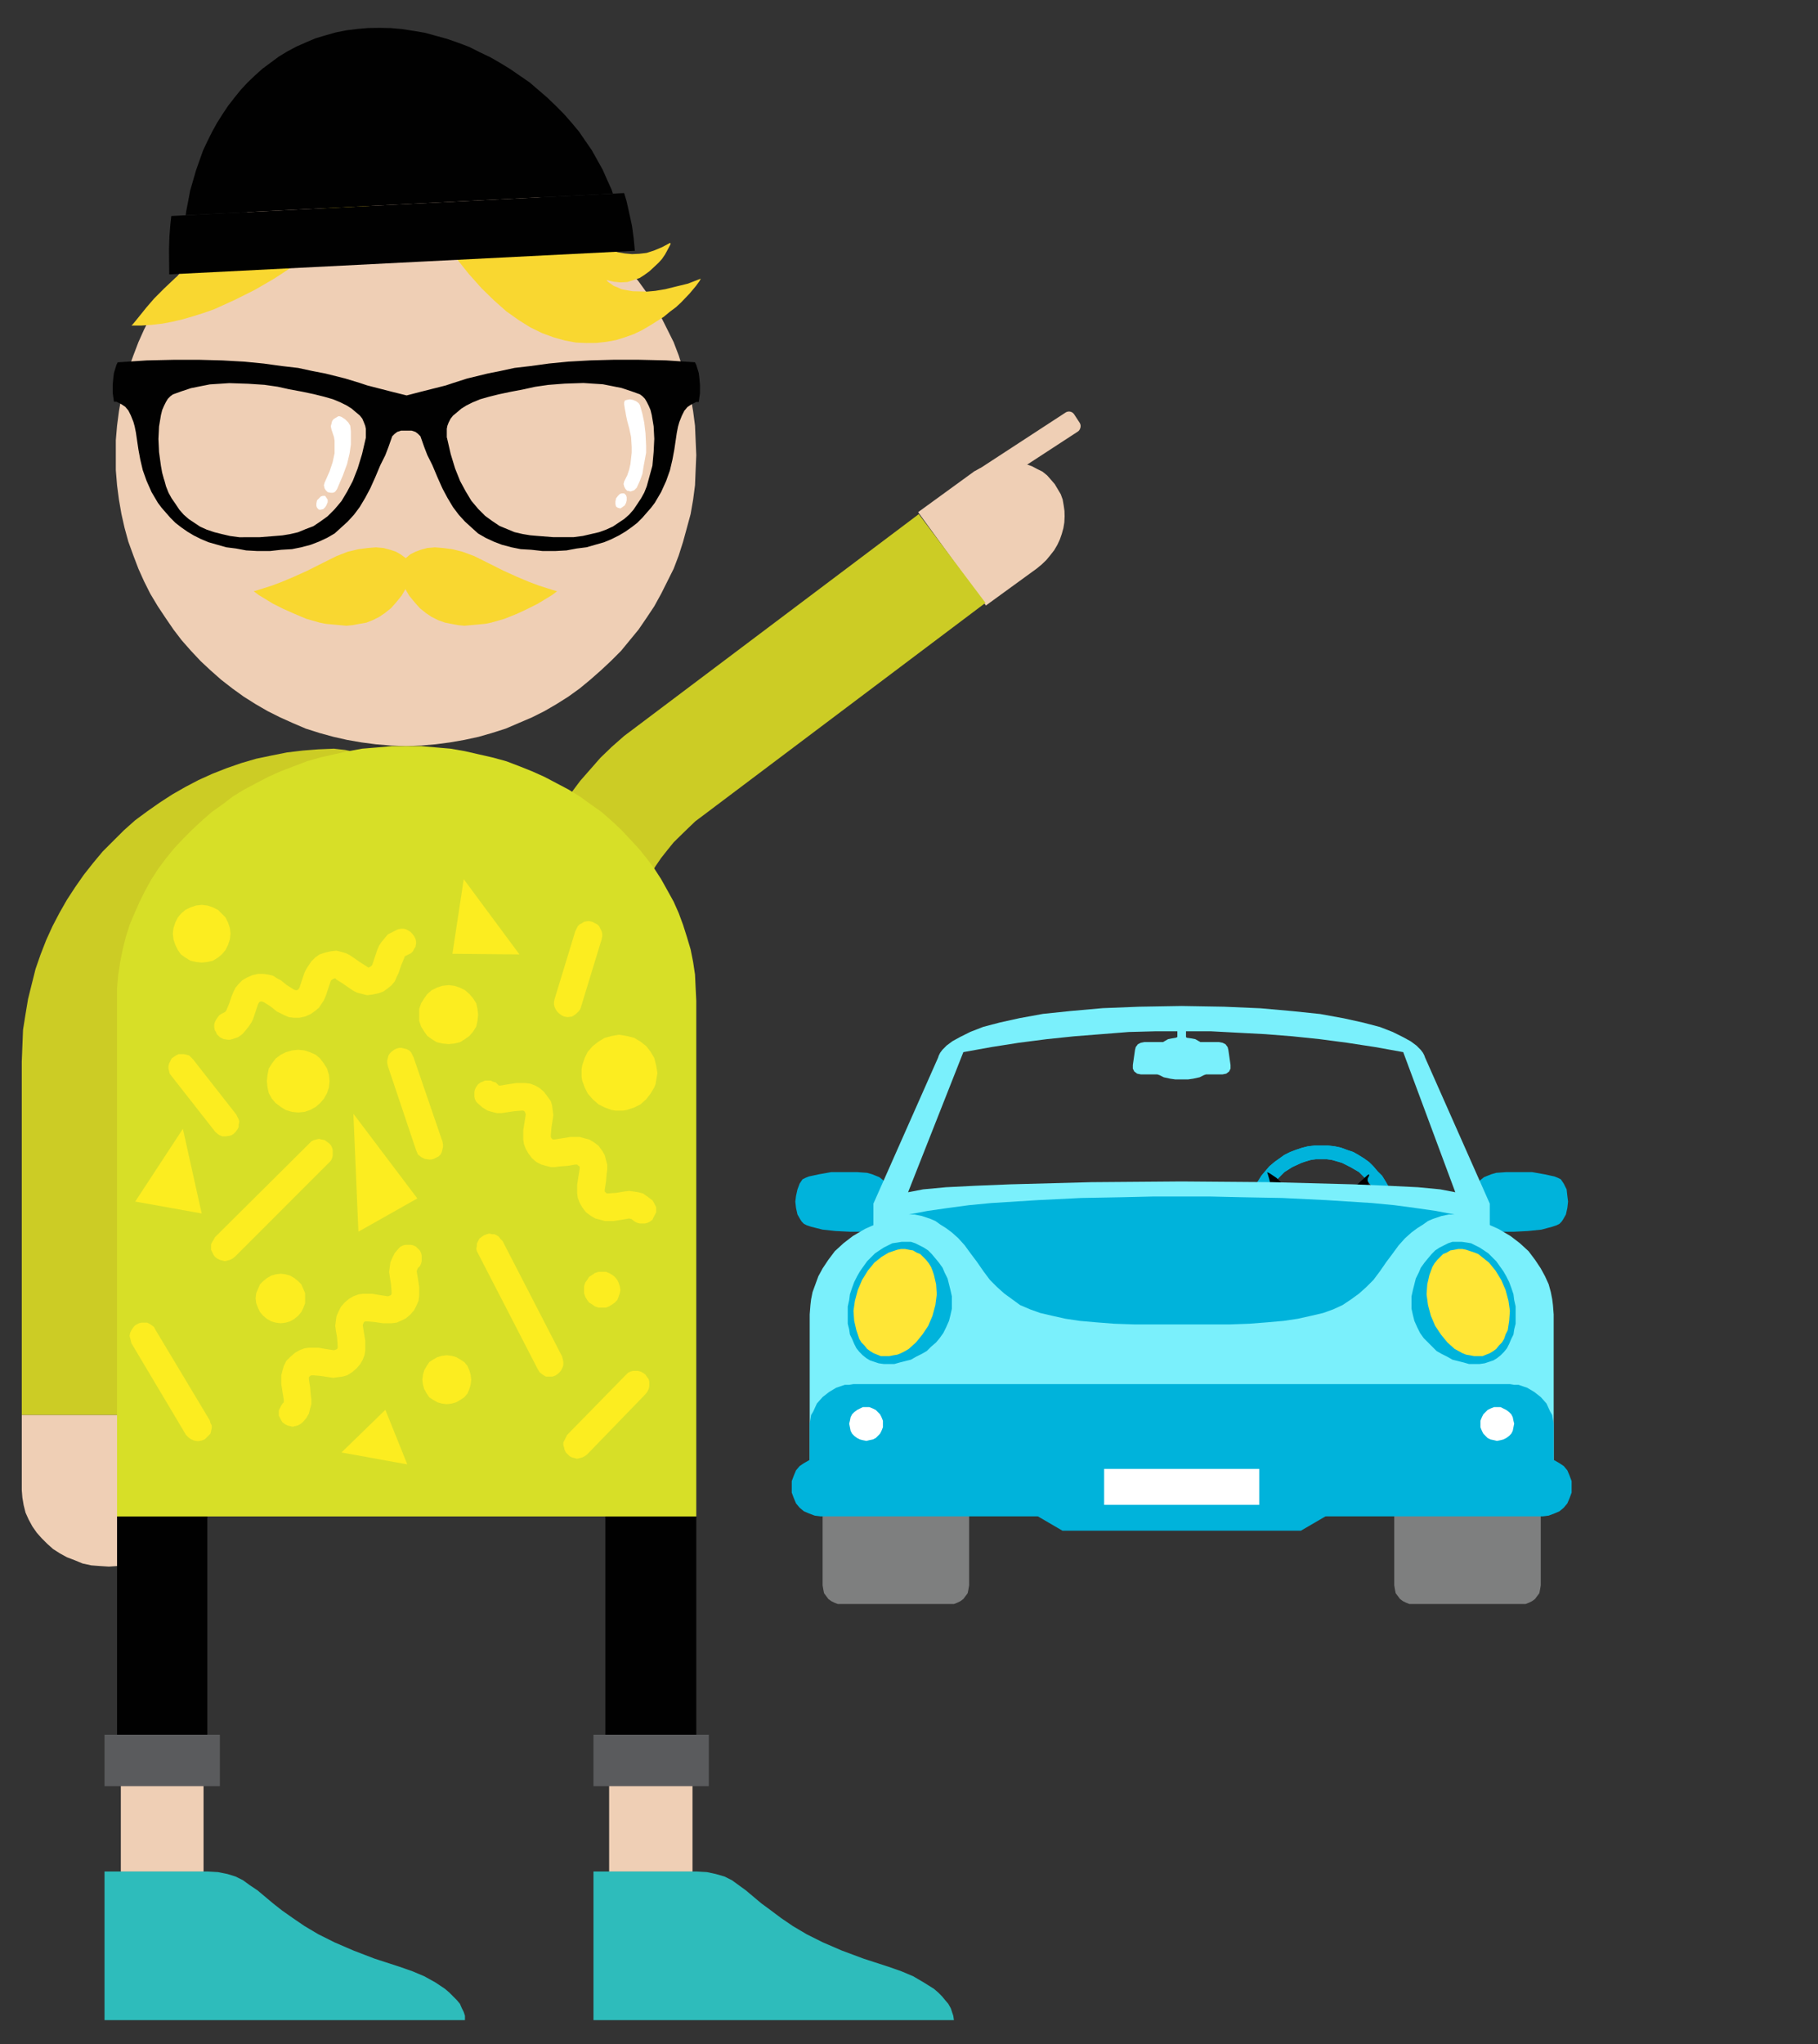 <svg id="Layer_1" data-name="Layer 1" xmlns="http://www.w3.org/2000/svg" viewBox="0 0 529.46 595"><rect x="0" y="0" width="529.46" height="595" fill="#333333" stroke="none"/><defs><style>.cls-1{fill:#d69543;}.cls-2{fill:#00b3db;}.cls-3{fill:#010101;}.cls-4{fill:#c2282f;}.cls-5{fill:#7af0fc;}.cls-6{fill:#7e7f7f;}.cls-7{fill:#fff;}.cls-8{fill:#ffe636;}.cls-9{fill:#efcfb5;}.cls-10{fill:#2ebcbb;}.cls-11{fill:#f9d730;}.cls-12{fill:#5a5b5d;}.cls-13{fill:#cccc25;}.cls-14{fill:#d7df27;}.cls-15{fill:#fced20;}</style></defs><title>Gjensidige_suitsuandur_koduleht_raha</title><polygon class="cls-1" points="269.99 332.64 267.43 332.64 267.43 325.98 269.99 325.98 269.99 332.64 269.99 332.64"/><polygon class="cls-2" points="367.78 350.76 367.78 350.76 368.82 347.84 370.08 345.33 371.96 343.24 374.05 341.14 376.35 339.68 379.07 338.43 380.33 338.01 381.79 337.59 383.25 337.38 384.93 337.38 384.93 337.38 386.39 337.38 387.86 337.59 389.32 338.01 390.79 338.43 393.29 339.68 395.8 341.14 397.9 343.24 399.57 345.33 401.03 347.84 401.87 350.76 406.05 350.76 406.05 350.76 405.63 348.88 405.01 347 404.38 345.33 403.54 343.86 402.5 342.19 401.24 340.94 399.99 339.47 398.73 338.22 397.27 337.17 395.6 336.13 394.13 335.29 392.25 334.66 390.57 334.03 388.69 333.62 386.81 333.41 384.93 333.41 384.93 333.41 382.84 333.41 380.95 333.62 379.28 334.03 377.4 334.66 375.73 335.29 374.05 336.13 372.59 337.17 371.13 338.22 369.66 339.47 368.41 340.94 367.36 342.19 366.31 343.86 365.48 345.33 364.64 347 364.01 348.88 363.6 350.76 367.78 350.76 367.78 350.76"/><polygon class="cls-2" points="367.78 350.76 367.78 350.76 368.82 347.84 370.08 345.33 371.96 343.24 374.05 341.14 376.35 339.68 379.07 338.43 380.33 338.01 381.79 337.59 383.25 337.38 384.93 337.38 384.93 337.38 386.39 337.38 387.86 337.59 389.32 338.01 390.79 338.43 393.29 339.68 395.8 341.14 397.9 343.24 399.57 345.33 401.03 347.84 401.87 350.76 406.05 350.76 406.05 350.76 405.63 348.88 405.01 347 404.38 345.33 403.54 343.86 402.5 342.19 401.24 340.94 399.99 339.47 398.73 338.22 397.27 337.17 395.6 336.13 394.13 335.29 392.25 334.66 390.57 334.03 388.69 333.62 386.81 333.41 384.93 333.41 384.93 333.41 382.84 333.41 380.95 333.62 379.28 334.03 377.4 334.66 375.73 335.29 374.05 336.13 372.59 337.17 371.13 338.22 369.66 339.47 368.41 340.94 367.36 342.19 366.31 343.86 365.48 345.33 364.64 347 364.01 348.88 363.6 350.76 367.78 350.76 367.78 350.76"/><polygon class="cls-3" points="369.03 341.14 369.03 341.14 369.24 341.77 369.66 343.24 370.08 345.12 369.87 345.75 369.66 346.37 369.66 346.37 369.87 346.37 370.5 345.95 371.33 345.33 371.54 344.91 371.75 344.28 371.75 344.28 372.17 345.95 372.17 347.21 372.17 347.84 371.75 348.25 371.75 348.25 372.8 347.63 373.63 347 374.05 346.37 374.26 345.95 374.26 345.95 374.05 345.12 373.43 344.49 372.59 343.65 371.75 342.82 369.87 341.56 369.03 341.14 369.03 341.14"/><polygon class="cls-3" points="392.88 347 392.88 347 393.29 347.63 393.92 348.05 394.76 348.67 394.76 348.67 394.55 347.84 394.55 347.21 394.76 346.79 394.76 346.79 394.97 347 395.8 347.63 396.85 348.46 397.69 348.67 398.52 348.88 398.52 348.88 397.69 347.84 397.06 346.79 397.06 346.16 397.27 345.75 397.27 345.75 397.27 345.75 397.69 345.95 398.31 346.16 399.36 345.95 399.36 345.95 399.15 345.75 398.73 344.91 398.52 344.28 398.31 343.65 398.31 343.03 398.73 342.19 398.73 342.19 398.73 341.98 398.73 341.77 398.31 341.98 396.22 343.86 392.88 347 392.88 347"/><polygon class="cls-4" points="375.31 344.7 375.31 344.7 375.1 344.91 375.1 344.91 375.1 344.91 374.89 344.91 374.68 344.7 374.68 344.7 374.89 344.49 375.1 344.49 375.1 344.49 375.1 344.49 375.31 344.7 375.31 344.7"/><polygon class="cls-4" points="388.27 347 388.27 347 388.27 347.42 387.86 347.42 387.86 347.42 387.44 347.42 387.23 347 387.23 347 387.44 346.58 387.86 346.37 387.86 346.37 388.27 346.58 388.27 347 388.27 347"/><polygon class="cls-4" points="383.88 347.21 383.88 347.21 383.88 347.63 383.67 347.63 383.67 347.63 383.46 347.63 383.25 347.21 383.25 347.21 383.46 347 383.67 347 383.67 347 383.88 347 383.88 347.21 383.88 347.21"/><polygon class="cls-5" points="358.37 309.98 357.74 305.59 357.74 305.59 357.53 304.75 356.9 303.92 356.07 303.5 355.02 303.29 349.58 303.29 349.58 303.29 348.12 302.45 347.07 302.24 345.61 302.03 345.61 302.03 345.4 301.82 345.4 301.62 345.4 295.76 342.89 295.76 342.89 301.41 342.89 301.41 342.89 301.82 342.47 302.03 342.47 302.03 341.22 302.24 340.17 302.45 338.71 303.29 333.27 303.29 333.27 303.29 332.22 303.5 331.39 303.92 330.76 304.75 330.55 305.59 329.92 309.98 329.92 309.98 329.92 311.03 330.34 311.86 330.34 311.86 331.18 312.49 332.22 312.7 336.2 312.7 336.2 312.7 337.03 312.7 337.66 312.91 338.92 313.54 340.8 313.95 342.26 314.16 344.14 314.16 344.14 314.16 346.03 314.16 347.49 313.95 349.37 313.54 350.63 312.91 351.26 312.7 352.09 312.7 352.09 312.7 356.07 312.7 356.07 312.7 357.11 312.49 357.95 311.86 357.95 311.86 358.37 311.03 358.37 309.98 358.37 309.98"/><polygon class="cls-2" points="378.86 445.51 309.43 445.51 301.9 441.12 386.39 441.12 378.86 445.51 378.86 445.51"/><polygon class="cls-6" points="282.24 461.4 282.24 461.4 282.03 462.66 281.82 463.7 281.19 464.54 280.56 465.38 279.73 466 278.89 466.42 277.85 466.84 276.8 466.84 245.01 466.84 245.01 466.84 243.96 466.84 242.92 466.42 242.08 466 241.24 465.38 240.62 464.54 239.99 463.7 239.78 462.66 239.57 461.4 239.57 433.38 239.57 433.38 239.78 432.12 239.99 431.29 240.62 430.24 241.24 429.4 242.08 428.78 242.92 428.36 243.96 427.94 245.01 427.94 276.8 427.94 276.8 427.94 277.85 427.94 278.89 428.36 279.73 428.78 280.56 429.4 281.19 430.24 281.82 431.29 282.03 432.12 282.24 433.38 282.24 461.4 282.24 461.4"/><polygon class="cls-6" points="448.72 461.4 448.72 461.4 448.51 462.66 448.3 463.7 447.67 464.54 447.05 465.38 446.21 466 445.37 466.42 444.33 466.84 443.28 466.84 411.49 466.84 411.49 466.84 410.44 466.84 409.4 466.42 408.56 466 407.73 465.38 407.1 464.54 406.47 463.7 406.26 462.66 406.05 461.4 406.05 433.38 406.05 433.38 406.26 432.12 406.47 431.29 407.1 430.24 407.73 429.4 408.56 428.78 409.4 428.36 410.44 427.94 411.49 427.94 443.28 427.94 443.28 427.94 444.33 427.94 445.37 428.36 446.21 428.78 447.05 429.4 447.67 430.24 448.3 431.29 448.51 432.12 448.72 433.38 448.72 461.4 448.72 461.4"/><polygon class="cls-2" points="427.38 351.18 427.38 351.18 428.01 351.18 428.43 350.97 429.06 350.14 429.69 349.09 429.89 347.63 429.89 347.63 429.89 346.37 430.1 345.12 430.52 344.07 431.15 343.44 431.15 343.44 432.2 342.61 433.24 342.19 434.29 341.77 435.75 341.35 438.68 341.14 442.24 341.14 442.24 341.14 446.21 341.14 449.76 341.77 452.69 342.4 453.74 342.82 454.57 343.24 454.57 343.24 454.99 343.86 455.41 344.49 456.25 346.16 456.46 348.05 456.67 349.72 456.67 349.72 456.46 351.6 456.04 353.48 455.2 354.95 454.78 355.57 454.16 356.2 454.16 356.2 453.32 356.62 452.06 357.04 448.93 357.88 444.95 358.29 440.77 358.5 437.42 358.5 437.42 358.5 435.33 358.5 433.45 358.29 431.57 357.88 429.89 357.46 428.43 356.83 427.38 356.2 426.55 355.57 426.13 354.74 423.62 354.74 423.62 351.39 427.38 351.18 427.38 351.18"/><polygon class="cls-2" points="260.9 351.18 260.9 351.18 260.28 351.18 259.86 350.97 259.23 350.14 258.6 349.09 258.39 347.63 258.39 347.63 258.39 346.37 258.19 345.12 257.77 344.07 257.14 343.44 257.14 343.44 256.09 342.61 255.05 342.19 254 341.77 252.54 341.35 249.61 341.14 246.06 341.14 246.06 341.14 242.08 341.14 238.53 341.77 235.6 342.4 234.55 342.82 233.72 343.24 233.72 343.24 233.3 343.86 232.88 344.49 232.25 346.16 231.83 348.05 231.62 349.72 231.62 349.72 231.83 351.6 232.25 353.48 233.09 354.95 233.51 355.57 234.13 356.2 234.13 356.2 234.97 356.62 236.22 357.04 239.57 357.88 243.34 358.29 247.73 358.5 250.87 358.5 250.87 358.5 252.96 358.5 254.84 358.29 256.72 357.88 258.39 357.46 259.86 356.83 260.9 356.2 261.74 355.57 262.16 354.74 264.67 354.74 264.67 351.39 260.9 351.18 260.9 351.18"/><polygon class="cls-5" points="428.01 354.74 428.01 354.74 422.78 353.48 416.93 352.65 410.65 351.6 403.96 350.97 389.95 349.72 376.35 349.09 363.81 348.67 353.56 348.25 344.14 348.25 344.14 348.25 334.73 348.25 324.49 348.67 311.94 349.09 298.34 349.72 284.33 350.97 277.64 351.6 271.36 352.65 265.5 353.48 260.28 354.74 260.28 354.74 257.98 355.37 255.88 355.99 253.79 356.83 251.91 357.67 248.35 359.76 245.64 361.85 243.13 364.15 241.24 366.66 239.57 369.17 238.32 371.47 237.48 373.77 236.64 376.07 236.22 378.16 236.02 379.84 235.81 382.56 235.81 383.39 235.81 427.73 235.81 427.73 235.81 427.73 235.81 428.99 236.02 430.24 236.22 431.5 236.85 432.75 237.9 434.84 239.57 436.73 241.45 438.4 243.54 439.65 244.8 440.07 246.06 440.28 247.31 440.49 248.56 440.49 439.73 440.49 439.73 440.49 440.98 440.49 442.24 440.28 444.75 439.65 446.84 438.4 448.72 436.93 450.18 435.05 451.44 432.96 452.27 430.45 452.48 429.19 452.48 427.94 452.48 427.94 452.48 383.39 452.48 383.39 452.48 382.56 452.27 379.84 452.06 378.16 451.65 376.07 451.02 373.77 449.97 371.47 448.72 369.17 447.05 366.66 445.16 364.15 442.65 361.85 439.93 359.76 436.38 357.67 434.5 356.83 432.61 355.99 430.31 355.37 428.01 354.74 428.01 354.74"/><polygon class="cls-2" points="235.81 415.81 235.81 415.81 235.81 414.35 236.02 413.09 236.22 411.84 236.85 410.79 237.9 408.49 239.57 406.61 241.45 405.14 243.54 403.89 244.8 403.47 246.06 403.05 247.31 403.05 248.56 402.84 439.73 402.84 439.73 402.84 440.98 403.05 442.24 403.05 443.49 403.47 444.75 403.89 446.84 405.14 448.72 406.61 450.39 408.49 451.44 410.79 452.06 411.84 452.27 413.09 452.48 414.35 452.48 415.81 452.48 428.15 235.81 428.15 235.81 415.81 235.81 415.81"/><polygon class="cls-2" points="449.35 441.33 238.94 441.33 238.94 441.33 237.27 441.12 235.6 440.49 234.13 439.86 232.88 438.82 231.83 437.56 231.21 436.1 230.58 434.42 230.58 432.75 230.58 432.75 230.58 431.08 231.21 429.4 231.83 427.94 232.88 426.69 234.13 425.85 235.6 425.01 237.27 424.38 238.94 424.38 449.35 424.38 449.35 424.38 451.02 424.38 452.69 425.01 454.16 425.85 455.41 426.69 456.46 427.94 457.08 429.4 457.71 431.08 457.71 432.75 457.71 432.75 457.71 434.42 457.08 436.1 456.46 437.56 455.41 438.82 454.16 439.86 452.69 440.49 451.02 441.12 449.35 441.33 449.35 441.33"/><path class="cls-5" d="M264.46,347l16.1-40.78h0l8.16-1.47,7.95-1.25,8.15-1.05,7.95-.83,8-.63,7.95-.63,7.95-.21h15.89l7.95.42,8,.42,7.94.63,7.95.83,7.95,1.05,8.16,1.25,8.15,1.47L423.83,347h0l-4.39-.84-6.49-.62-8.57-.42-10.25-.42-23.63-.63-26.36-.21-26.35.21-23.63.63-10.25.42-8.37.42-6.69.62-4.39.84Zm150.59-39.11h0l-.21-.63-.42-.83-.63-.84-1.25-1.26-1.68-1.25-2.3-1.26-2.93-1.46-3.76-1.46-4.81-1.26-5.65-1.25-6.9-1.26-7.95-.83-9.41-.84L356.48,293l-12.34-.21h0L331.8,293l-10.66.42-9.41.84-8,.83-6.9,1.26-5.65,1.25-4.81,1.26-3.76,1.46-2.93,1.46-2.3,1.26-1.68,1.25-1.25,1.26-.63.84-.42.83-.21.63-18.82,42.46v8.15H433.87v-8.15l-18.82-42.46Z"/><polygon class="cls-7" points="366.73 437.98 321.56 437.98 321.56 427.52 366.73 427.52 366.73 437.98 366.73 437.98"/><polygon class="cls-5" points="351.05 368.12 351.05 368.12 350.84 369.38 350.42 370.63 349.79 371.89 348.95 372.94 347.91 373.77 346.86 374.4 345.61 374.82 344.14 375.03 344.14 375.03 342.68 374.82 341.43 374.4 340.38 373.77 339.33 372.94 338.5 371.89 337.87 370.63 337.45 369.38 337.24 368.12 337.24 368.12 337.45 366.66 337.87 365.4 338.5 364.15 339.33 363.11 340.38 362.27 341.43 361.64 342.68 361.22 344.14 361.22 344.14 361.22 345.61 361.22 346.86 361.64 347.91 362.27 348.95 363.11 349.79 364.15 350.42 365.4 350.84 366.66 351.05 368.12 351.05 368.12"/><polygon class="cls-7" points="257.14 414.35 257.14 414.35 257.14 415.39 256.72 416.44 256.3 417.27 255.68 417.9 255.05 418.53 254.21 418.95 253.17 419.16 252.33 419.37 252.33 419.37 251.28 419.16 250.45 418.95 249.61 418.53 248.77 417.9 248.15 417.27 247.73 416.44 247.52 415.39 247.31 414.35 247.31 414.35 247.52 413.51 247.73 412.46 248.15 411.63 248.77 411 249.61 410.37 250.45 409.95 251.28 409.54 252.33 409.54 252.33 409.54 253.17 409.54 254.21 409.95 255.05 410.37 255.68 411 256.3 411.63 256.72 412.46 257.14 413.51 257.14 414.35 257.14 414.35"/><polygon class="cls-7" points="440.98 414.35 440.98 414.35 440.77 415.39 440.56 416.44 440.14 417.27 439.52 417.9 438.68 418.53 437.84 418.95 437.01 419.16 435.96 419.37 435.96 419.37 435.12 419.16 434.08 418.95 433.24 418.53 432.61 417.9 431.99 417.27 431.57 416.44 431.15 415.39 431.15 414.35 431.15 414.35 431.15 413.51 431.57 412.46 431.99 411.63 432.61 411 433.24 410.37 434.08 409.95 435.12 409.54 435.96 409.54 435.96 409.54 437.01 409.54 437.84 409.95 438.68 410.37 439.52 411 440.14 411.63 440.56 412.46 440.77 413.51 440.98 414.35 440.98 414.35"/><polygon class="cls-2" points="248.15 374.82 248.15 374.82 247.52 376.7 247.31 378.37 246.89 380.25 246.89 381.93 246.89 383.6 246.89 385.27 247.31 386.95 247.52 388.41 248.15 389.67 248.77 391.13 249.4 392.38 250.24 393.43 251.28 394.48 252.33 395.31 253.38 395.94 254.63 396.36 254.63 396.36 255.88 396.78 257.35 396.99 258.81 396.99 260.49 396.99 261.95 396.57 263.62 396.15 265.3 395.73 266.76 394.89 268.43 394.06 269.9 393.22 271.15 391.97 272.62 390.71 273.66 389.46 274.71 387.99 275.54 386.32 276.38 384.44 276.38 384.44 276.8 382.76 277.22 380.88 277.22 379 277.22 377.33 276.8 375.44 276.38 373.77 275.96 372.1 275.13 370.43 274.5 368.96 273.45 367.5 272.41 366.24 271.36 364.99 270.32 363.94 269.06 363.11 267.81 362.48 266.55 361.85 266.55 361.85 265.3 361.43 263.83 361.43 262.58 361.43 261.32 361.64 259.86 361.85 258.6 362.48 257.35 363.11 256.09 363.94 254.84 364.78 253.58 366.03 252.54 367.08 251.49 368.54 250.45 370.01 249.61 371.47 248.77 373.14 248.15 374.82 248.15 374.82"/><polygon class="cls-8" points="249.82 375.44 249.82 375.44 248.98 378.58 248.56 381.51 248.77 384.44 249.4 387.16 250.24 389.67 250.87 390.71 251.7 391.55 252.54 392.59 253.38 393.22 254.42 393.85 255.47 394.27 255.47 394.27 256.51 394.69 257.77 394.69 259.02 394.69 260.07 394.48 261.32 394.27 262.37 393.85 263.62 393.22 264.67 392.59 266.76 390.71 268.64 388.41 270.32 385.9 271.57 382.97 271.57 382.97 272.41 379.84 272.82 376.7 272.62 373.77 271.99 371.05 271.57 369.8 271.15 368.75 270.52 367.71 269.69 366.66 268.85 365.82 268.01 364.99 266.97 364.57 265.92 363.94 265.92 363.94 264.67 363.73 263.62 363.52 262.37 363.52 261.32 363.73 260.07 364.15 258.81 364.57 256.72 365.82 254.63 367.5 252.75 369.8 251.07 372.52 249.82 375.44 249.82 375.44"/><polygon class="cls-2" points="440.14 374.82 440.14 374.82 440.77 376.7 440.98 378.37 441.4 380.25 441.4 381.93 441.4 383.6 441.4 385.27 440.98 386.95 440.77 388.41 440.14 389.67 439.52 391.13 438.89 392.38 438.05 393.43 437.01 394.48 435.96 395.31 434.92 395.94 433.66 396.36 433.66 396.36 432.4 396.78 430.94 396.99 429.48 396.99 427.8 396.99 426.34 396.57 424.67 396.15 422.99 395.73 421.53 394.89 419.86 394.06 418.39 393.22 417.14 391.97 415.88 390.71 414.63 389.46 413.58 387.99 412.75 386.32 411.91 384.44 411.91 384.44 411.49 382.76 411.07 380.88 411.07 379 411.07 377.33 411.49 375.44 411.91 373.77 412.33 372.1 413.16 370.43 413.79 368.96 414.84 367.5 415.88 366.24 416.93 364.99 417.97 363.94 419.23 363.11 420.48 362.48 421.74 361.85 421.74 361.85 422.99 361.43 424.46 361.43 425.71 361.43 427.18 361.64 428.43 361.85 429.69 362.48 430.94 363.11 432.2 363.94 433.45 364.78 434.7 366.03 435.75 367.08 436.8 368.54 437.84 370.01 438.68 371.47 439.52 373.14 440.14 374.82 440.14 374.82"/><polygon class="cls-8" points="438.47 375.44 438.47 375.44 439.31 378.58 439.73 381.51 439.52 384.44 439.1 387.16 438.47 388.41 438.05 389.67 437.42 390.71 436.59 391.55 435.75 392.59 434.92 393.22 433.87 393.85 432.82 394.27 432.82 394.27 431.78 394.69 430.52 394.69 429.27 394.69 428.22 394.48 426.97 394.27 425.92 393.85 423.62 392.59 421.53 390.71 419.65 388.41 417.97 385.9 416.72 382.97 416.72 382.97 415.88 379.84 415.46 376.7 415.67 373.77 416.3 371.05 417.14 368.75 417.76 367.71 418.6 366.66 419.44 365.82 420.27 364.99 421.32 364.57 422.37 363.94 422.37 363.94 423.62 363.73 424.67 363.52 425.92 363.52 426.97 363.73 428.22 364.15 429.48 364.57 430.52 364.99 431.57 365.82 433.66 367.5 435.54 369.8 437.21 372.52 438.47 375.44 438.47 375.44"/><polygon class="cls-2" points="344.14 348.25 344.14 348.25 335.57 348.25 326.37 348.46 314.86 348.67 302.11 349.3 288.72 350.14 282.24 350.76 275.96 351.6 270.11 352.44 264.67 353.48 264.67 353.48 265.09 353.48 266.34 353.48 268.43 353.9 270.94 354.74 272.41 355.37 273.87 356.41 275.54 357.46 277.22 358.71 279.1 360.39 280.98 362.48 282.65 364.78 284.54 367.29 284.54 367.29 286.42 370.01 288.3 372.52 290.39 374.61 292.49 376.49 294.79 378.16 297.09 379.84 300.01 381.09 302.94 382.14 306.5 382.97 310.26 383.81 314.45 384.44 319.26 384.86 324.49 385.27 330.55 385.48 344.14 385.48 344.14 385.48 357.95 385.48 363.81 385.27 369.03 384.86 373.84 384.44 378.03 383.81 381.79 382.97 385.35 382.14 388.27 381.09 390.99 379.84 393.5 378.16 395.8 376.49 397.9 374.61 399.99 372.52 401.87 370.01 403.75 367.29 403.75 367.29 405.63 364.78 407.31 362.48 409.19 360.39 411.07 358.71 412.75 357.46 414.42 356.41 415.88 355.37 417.35 354.74 419.86 353.9 421.95 353.48 423.2 353.48 423.62 353.48 423.62 353.48 418.18 352.44 412.33 351.6 406.05 350.76 399.57 350.14 386.39 349.3 373.43 348.67 361.92 348.46 352.72 348.25 344.14 348.25 344.14 348.25"/><polygon class="cls-9" points="6.34 411.79 6.34 433.69 6.34 433.69 6.52 435.88 6.89 438.07 7.44 440.26 8.35 442.27 9.44 444.28 10.72 446.11 12.18 447.75 13.83 449.39 15.47 450.85 17.48 452.13 19.48 453.23 21.86 454.14 24.05 455.05 26.61 455.6 28.98 455.78 31.72 455.96 31.72 455.96 34.27 455.78 36.83 455.6 39.2 455.05 41.58 454.14 43.77 453.23 45.96 452.13 47.78 450.85 49.61 449.39 51.25 447.75 52.71 446.11 53.99 444.28 55.08 442.27 56 440.26 56.55 438.07 56.91 435.88 57.09 433.69 57.09 411.79 6.34 411.79 6.34 411.79"/><polygon class="cls-9" points="287.13 176.23 301.97 165.45 301.97 165.45 303.38 164.28 304.72 163 305.92 161.54 307 160.16 307.93 158.58 308.67 157 309.22 155.41 309.69 153.72 309.97 152.03 310.05 150.32 310.01 148.71 309.78 147.09 309.48 145.37 308.92 143.83 308.05 142.37 307.18 140.91 307.18 140.91 305.99 139.53 304.95 138.35 303.58 137.25 302.11 136.53 300.57 135.71 299.05 135.17 297.4 134.72 295.7 134.47 293.95 134.4 292.27 134.42 290.54 134.64 288.82 135.13 287.11 135.63 285.34 136.32 283.71 137.2 282.23 138.28 267.39 149.06 287.13 176.23 287.13 176.23"/><polygon class="cls-9" points="33.73 132.47 33.73 132.47 33.73 136.85 34.09 141.23 34.64 145.43 35.37 149.63 36.28 153.64 37.38 157.66 38.84 161.68 40.3 165.51 41.94 169.16 43.77 172.81 45.96 176.46 48.15 179.75 50.52 183.22 52.89 186.32 55.63 189.43 58.37 192.35 61.29 195.08 64.39 197.82 67.68 200.38 70.97 202.75 74.44 204.94 77.91 206.95 81.56 208.78 85.21 210.42 89.04 212.06 93.06 213.34 97.07 214.44 101.09 215.35 105.29 216.08 109.49 216.63 113.87 216.99 118.25 217.17 118.25 217.17 122.63 216.99 126.83 216.63 131.03 216.08 135.23 215.35 139.43 214.44 143.26 213.34 147.28 212.06 151.11 210.42 154.95 208.78 158.6 206.95 162.06 204.94 165.53 202.75 168.82 200.38 171.92 197.82 175.03 195.08 177.95 192.35 180.87 189.43 183.43 186.32 185.98 183.22 188.35 179.75 190.54 176.46 192.55 172.81 194.38 169.16 196.2 165.51 197.66 161.68 198.94 157.66 200.04 153.64 201.13 149.63 201.86 145.43 202.41 141.23 202.59 136.85 202.78 132.47 202.78 132.47 202.59 128.08 202.41 123.89 201.86 119.69 201.13 115.49 200.04 111.47 198.94 107.45 197.66 103.44 196.2 99.61 194.38 95.95 192.55 92.3 190.54 88.65 188.35 85.18 185.98 81.9 183.43 78.79 180.87 75.69 177.95 72.77 175.03 69.85 171.92 67.29 168.82 64.73 165.53 62.36 162.06 60.17 158.6 58.16 154.95 56.34 151.11 54.7 147.28 53.05 143.26 51.77 139.43 50.68 135.23 49.77 131.03 48.85 126.83 48.49 122.63 48.12 118.25 47.94 118.25 47.94 113.87 48.12 109.49 48.49 105.29 48.85 101.09 49.77 97.07 50.68 93.06 51.77 89.04 53.05 85.21 54.7 81.56 56.34 77.91 58.16 74.44 60.17 70.97 62.36 67.68 64.73 64.39 67.29 61.29 69.85 58.37 72.77 55.63 75.69 52.89 78.79 50.52 81.9 48.15 85.18 45.96 88.65 43.77 92.3 41.94 95.95 40.3 99.61 38.84 103.44 37.38 107.45 36.28 111.47 35.37 115.49 34.64 119.69 34.09 123.89 33.73 128.08 33.73 132.47 33.73 132.47"/><polygon class="cls-10" points="202.78 544.69 202.78 544.69 202.78 544.69 205.88 544.87 208.44 545.42 210.99 546.15 213.18 547.25 215.19 548.71 217.2 550.17 221.76 554 224.5 556.01 227.42 558.2 230.89 560.57 234.91 562.95 239.65 565.32 245.13 567.69 251.52 570.07 258.82 572.44 258.82 572.44 262.47 573.72 265.94 575.18 269.05 577 271.97 578.83 273.25 579.92 274.34 581.02 275.25 582.12 276.17 583.21 276.9 584.49 277.26 585.58 277.63 586.68 277.81 587.96 202.78 587.96 172.84 587.96 172.84 544.69 202.78 544.69 202.78 544.69"/><polygon class="cls-9" points="177.4 544.69 201.68 544.69 201.68 445.92 177.4 445.92 177.4 544.69 177.4 544.69"/><polygon class="cls-3" points="176.31 508 202.78 508 202.78 441.36 176.31 441.36 176.31 508 176.31 508"/><polygon class="cls-11" points="115.33 165.69 115.33 165.69 115.69 165.14 116.61 163.87 117.34 163.14 118.43 162.22 119.53 161.31 120.99 160.58 122.45 160.03 124.46 159.49 126.65 159.3 129.02 159.49 131.76 159.85 134.68 160.58 138.15 161.86 141.8 163.68 141.8 163.68 146.55 166.06 150.56 167.88 154.03 169.34 156.95 170.44 160.97 171.72 162.25 172.08 162.25 172.08 160.79 173.18 156.59 175.73 153.67 177.19 150.56 178.65 146.91 180.11 143.08 181.21 141.25 181.57 139.25 181.76 137.24 181.94 135.23 182.12 133.4 181.94 131.4 181.57 129.57 181.21 127.56 180.48 125.74 179.57 124.09 178.47 122.27 177.01 120.81 175.37 119.16 173.36 117.89 171.17 116.61 168.61 115.33 165.69 115.33 165.69"/><polygon class="cls-11" points="120.81 165.69 120.81 165.69 120.44 165.14 119.53 163.87 118.8 163.14 117.89 162.22 116.61 161.31 115.33 160.58 113.69 160.03 111.68 159.49 109.49 159.3 107.11 159.49 104.38 159.85 101.27 160.58 97.99 161.86 94.33 163.68 94.33 163.68 89.59 166.06 85.57 167.88 82.1 169.34 79.18 170.44 75.17 171.72 73.89 172.08 73.89 172.08 75.35 173.18 79.55 175.73 82.47 177.19 85.75 178.65 89.22 180.11 93.06 181.21 94.88 181.57 96.89 181.76 98.9 181.94 100.91 182.12 102.73 181.94 104.74 181.57 106.75 181.21 108.58 180.48 110.4 179.57 112.04 178.47 113.87 177.01 115.33 175.37 116.97 173.36 118.25 171.17 119.53 168.61 120.81 165.69 120.81 165.69"/><path class="cls-3" d="M34.27,105.45h0l-.36.73-.73,2.37L33,110l-.18,2v2.37l.37,2.56h.73l.73.36.73.37,1.09.73.92,1.09.73,1.46.73,1.83h0l.36,1.28.37,1.82.73,4.93.54,2.92.73,3.11,1.1,3.1,1.46,3.29,1.83,3.1,1.09,1.46,1.28,1.46,1.28,1.46,1.46,1.46,1.64,1.28,1.83,1.28,1.82,1.09,2.19,1.1,2.19.91,2.56.73,2.56.73,2.92.37,2.92.55,3.28.18h3.65l3.29-.37,3.1-.18,2.74-.55,2.74-.73,2.37-.91,2.38-1.1,2.19-1.27,1.82-1.65,2-1.82,1.83-2,1.64-2.19,1.64-2.74,1.46-2.74,1.47-3.28,1.46-3.47h0l1.46-2.92.91-2.38,1.09-3.1.73-.73.73-.55,1.1-.36h3.1l1.1.36.73.55.73.73,1.09,3.1.92,2.38,1.46,2.92h0l1.46,3.47,1.46,3.28,1.46,2.74,1.64,2.74,1.65,2.19,1.82,2,2,1.82,1.83,1.65,2.19,1.27,2.37,1.1,2.37.91,2.74.73,2.74.55,3.1.18,3.29.37h3.65l3.29-.18,2.92-.55,2.92-.37,2.55-.73,2.56-.73,2.19-.91,2.19-1.1,1.83-1.09,1.82-1.28,1.65-1.28,1.46-1.46,1.27-1.46,1.28-1.46,1.1-1.46,1.82-3.1L194,140l1.1-3.1.73-3.11.55-2.92.73-4.93.36-1.82.37-1.28h0l.73-1.83.73-1.46.91-1.09,1.1-.73.73-.37.73-.36h.73l.36-2.56V112l-.18-2-.18-1.46-.73-2.37-.37-.73h0l-8.4-.55-8-.18h-7.3l-6.76.18-6.39.36-5.66.55-5.29.73-4.75.55-4.2.91-3.65.73-6,1.46-4,1.28-2.19.73h0L122.63,114l-4.2,1.09h0L114.05,114l-7.12-1.83h0l-2.19-.73-4.2-1.28-5.84-1.46L91.05,108l-4.2-.91-4.75-.55-5.29-.73-5.66-.55-6.39-.36L58,104.72H50.7l-8,.18-8.4.55Zm95.85,21.9h0V124.8l.18-.91.36-.92.55-1.09.73-.92,1.1-.91,1.28-1.09,1.46-.92,1.82-.91,2.19-.91,2.56-.73,2.92-.73,3.47-.73,3.83-.73h0l3.29-.73,3.83-.55,4.75-.37,5.48-.18,2.73.18,2.92.19,2.74.54,2.74.55,2.74.91,2.56.92h0l.73.54.73.74.54.91.55,1.09.55,1.28.36,1.46.55,3.29.19,3.65-.19,3.83-.36,4-.55,2-.55,2h0l-.55,2-.73,1.83-.91,1.64-1.09,1.65-1.1,1.64-1.28,1.46-1.46,1.28-1.64,1.09-1.64,1.1-2,.91-2,.73-2.37.55-2.38.55-2.74.36h-5.84l-4.56-.36-2.19-.19-2.19-.36-2.38-.55-2.19-.91-2.19-.91-2.19-1.47-2-1.46-2-2-2-2.38-1.65-2.74L134,140l-1.46-3.65-1.28-4.2-1.09-4.75ZM47.78,139.59h0l-.55-2-.36-2-.55-4-.18-3.83.18-3.65.55-3.29.36-1.46.55-1.28.55-1.09.55-.91.73-.74.73-.54h0l2.55-.92,2.74-.91,2.74-.55,2.74-.54,2.92-.19,2.74-.18,5.48.18L77,112l3.84.55,3.28.73h0L88,114l3.46.73,2.93.73,2.55.73,2.19.91,1.83.91,1.46.92,1.28,1.09,1.09.91.73.92L106,123l.36.92.19.91v2.55h0l-1.1,4.75-1.28,4.2L102.73,140l-1.64,3.1-1.64,2.74-2,2.38-2,2-2,1.46-2.19,1.47L89,154l-2.19.91-2.37.55-2.19.36L80.1,156l-4.57.36H69.69L67,156l-2.37-.55-2.19-.55-2.19-.73-2-.91-1.65-1.1-1.64-1.09-1.46-1.28-1.28-1.46-1.09-1.64L50,145.06l-.91-1.64-.73-1.83-.55-2Z"/><polygon class="cls-11" points="129.02 69.66 129.02 69.66 129.23 69.08 130.39 67.84 131.22 67.02 132.21 66.07 133.5 65.14 134.93 64.23 136.65 63.49 138.52 62.77 140.82 62.23 143.24 62.01 145.94 61.97 148.91 62.25 152.3 62.87 155.79 63.95 155.79 63.95 159.42 65.19 162.74 66.55 168.5 69.05 173.4 71.16 175.71 72.12 177.89 72.78 179.93 73.42 182 73.77 184.08 73.96 186.18 73.86 188.31 73.61 190.47 72.92 192.81 71.94 195.18 70.67 195.18 70.67 195.3 70.98 195.11 71.41 194.2 73.12 193.65 74.12 192.78 75.39 191.78 76.49 190.47 77.72 189.15 78.94 187.7 80 186.27 80.92 184.56 81.5 182.71 82.08 180.75 82.19 179.86 82.11 178.82 82.01 177.79 81.77 176.62 81.5 176.62 81.5 177.02 81.99 178.01 82.68 178.71 83.2 179.72 83.59 181.01 84.17 182.49 84.46 184.25 84.77 186.2 84.81 188.44 84.87 190.86 84.65 193.75 84.17 196.82 83.41 200.35 82.55 204.09 81.1 204.09 81.1 203.72 81.81 202.69 83.22 200.83 85.44 198.33 88.05 196.86 89.41 195.08 90.74 193.29 92.22 191.22 93.53 189.15 94.83 186.93 96.12 184.57 97.25 181.94 98.19 179.31 99 176.57 99.49 173.69 99.81 170.69 99.83 167.71 99.7 164.47 99.09 161.25 98.19 157.92 96.97 154.48 95.3 151.08 93.18 147.43 90.59 143.84 87.4 140.27 83.92 136.47 79.66 132.72 74.96 129.02 69.66 129.02 69.66"/><polygon class="cls-11" points="108.76 59.33 108.76 59.33 106.94 60.97 102.19 64.99 98.72 67.91 94.7 71.01 90.14 74.3 85.21 77.59 79.92 81.05 74.26 84.34 68.42 87.26 62.39 90 59.29 91.09 56.37 92.01 53.26 92.92 50.16 93.65 47.24 94.2 44.14 94.56 41.22 94.75 38.29 94.75 38.29 94.75 38.66 94.38 39.57 93.29 42.67 89.45 44.87 86.9 47.79 83.97 51.07 80.87 54.91 77.59 59.47 74.3 62.03 72.66 64.58 71.01 67.32 69.55 70.24 68.09 73.34 66.63 76.63 65.35 80.1 64.08 83.57 62.98 87.4 62.07 91.24 61.16 95.44 60.42 99.63 59.88 104.2 59.51 108.76 59.33 108.76 59.33"/><polygon class="cls-7" points="183.61 143.05 183.61 143.05 184.16 142.87 184.7 142.69 185.07 142.32 185.43 141.96 185.43 141.96 186.35 139.95 187.08 137.94 187.44 135.75 187.81 133.74 188.17 131.74 188.17 129.73 187.99 126.08 187.62 122.97 187.08 120.42 186.35 117.86 186.35 117.86 185.98 117.31 185.25 116.77 184.34 116.4 183.43 116.22 183.43 116.22 182.51 116.4 181.97 116.58 181.78 117.13 181.78 117.68 181.97 118.96 182.15 119.87 182.15 119.87 182.33 120.96 182.69 122.61 183.24 124.62 183.79 127.17 183.97 130.09 183.97 131.74 183.79 133.38 183.61 135.02 183.24 136.66 182.69 138.31 181.78 140.13 181.78 140.13 181.6 140.86 181.78 141.59 182.15 142.32 182.69 142.87 182.69 142.87 183.06 142.87 183.61 143.05 183.61 143.05"/><polygon class="cls-7" points="179.41 145.06 179.41 145.06 179.23 145.97 179.23 146.71 179.41 147.44 179.96 147.8 179.96 147.8 180.69 147.98 181.23 147.62 181.97 147.07 182.33 146.34 182.33 146.34 182.51 145.61 182.51 144.7 182.33 144.15 181.78 143.6 181.78 143.6 181.05 143.6 180.5 143.78 179.96 144.33 179.41 145.06 179.41 145.06"/><polygon class="cls-7" points="96.34 143.42 96.34 143.42 96.89 143.42 97.44 143.24 97.8 142.87 98.17 142.32 98.17 142.32 99.81 138.49 101.09 135.02 101.82 131.92 102.19 129.36 102.19 127.17 102.19 125.53 102 123.89 102 123.89 101.45 122.97 100.54 122.06 99.45 121.33 98.9 121.15 98.53 121.15 98.53 121.15 97.62 121.69 97.07 122.06 96.71 122.61 96.53 123.34 96.34 124.07 96.53 124.98 96.89 126.08 96.89 126.08 97.26 127.17 97.44 128.27 97.44 129.91 97.44 131.92 96.89 134.47 95.98 137.21 94.52 140.5 94.52 140.5 94.33 141.23 94.52 142.14 94.88 142.69 95.43 143.24 95.43 143.24 96.34 143.42 96.34 143.42"/><polygon class="cls-7" points="92.33 145.61 92.33 145.61 92.14 146.52 92.14 147.25 92.33 147.8 92.88 148.35 92.88 148.35 93.42 148.35 94.15 148.17 94.7 147.62 95.06 147.07 95.06 147.07 95.43 146.16 95.43 145.43 95.06 144.88 94.7 144.33 94.7 144.33 93.97 144.33 93.42 144.51 92.88 145.06 92.33 145.61 92.33 145.61"/><polygon class="cls-12" points="172.84 519.86 206.43 519.86 206.43 504.89 172.84 504.89 172.84 519.86 172.84 519.86"/><polygon class="cls-10" points="60.38 544.69 60.38 544.69 60.38 544.69 63.48 544.87 66.22 545.42 68.59 546.15 70.78 547.25 72.79 548.71 74.98 550.17 79.55 554 82.1 556.01 85.21 558.2 88.68 560.57 92.69 562.95 97.44 565.32 102.92 567.69 109.12 570.07 116.42 572.44 116.42 572.44 120.08 573.72 123.55 575.18 126.83 577 129.57 578.83 130.85 579.92 131.94 581.02 133.04 582.12 133.95 583.21 134.5 584.49 135.05 585.58 135.41 586.68 135.41 587.96 60.38 587.96 30.44 587.96 30.44 544.69 60.38 544.69 60.38 544.69"/><polygon class="cls-9" points="35.19 544.69 59.28 544.69 59.28 445.92 35.19 445.92 35.19 544.69 35.19 544.69"/><polygon class="cls-3" points="34.09 508 60.38 508 60.38 441.36 34.09 441.36 34.09 508 34.09 508"/><polygon class="cls-12" points="30.44 519.86 64.03 519.86 64.03 504.89 30.44 504.89 30.44 519.86 30.44 519.86"/><polygon class="cls-13" points="38.65 411.79 38.65 309 38.65 309 38.65 306.08 39.02 302.98 39.38 300.06 39.93 297.32 40.48 294.4 41.39 291.66 42.3 288.92 43.22 286.18 44.5 283.63 45.77 281.07 47.23 278.7 48.7 276.32 50.34 273.95 52.16 271.76 53.99 269.57 55.81 267.56 58.01 265.55 60.01 263.73 62.2 262.08 64.58 260.44 66.95 258.8 69.51 257.52 71.88 256.06 74.62 254.96 77.17 253.87 79.91 252.96 82.65 252.23 85.57 251.5 88.49 250.95 91.41 250.58 94.33 250.4 97.26 250.4 97.26 250.4 98.9 250.22 100.54 250.03 102.19 249.67 103.65 249.12 105.11 248.39 106.38 247.66 107.66 246.57 108.76 245.65 109.85 244.38 110.77 243.28 111.5 241.82 112.23 240.54 112.77 238.9 113.14 237.44 113.5 235.79 113.5 234.15 113.5 234.15 113.5 232.51 113.14 230.87 112.77 229.41 112.23 227.76 111.5 226.49 110.77 225.02 109.85 223.93 108.76 222.65 107.66 221.74 106.38 220.64 105.11 219.91 103.65 219.18 102.19 218.63 100.54 218.27 98.9 218.09 97.26 217.9 97.26 217.9 92.69 218.09 88.13 218.45 83.56 219 79 219.91 74.62 220.82 70.24 222.1 66.04 223.56 61.84 225.21 57.82 227.03 53.99 229.04 50.16 231.23 46.5 233.6 42.85 236.16 39.38 238.72 36.1 241.64 32.99 244.74 29.89 247.84 27.15 251.13 24.41 254.6 21.86 258.25 19.48 261.9 17.29 265.74 15.29 269.57 13.46 273.59 11.82 277.79 10.36 281.98 9.26 286.37 8.17 290.75 7.44 295.13 6.71 299.69 6.52 304.44 6.34 309 6.34 411.79 38.65 411.79 38.65 411.79"/><polygon class="cls-13" points="287 175.46 204.87 237.26 204.87 237.26 202.53 239.01 200.27 241.17 198.16 243.22 196.19 245.16 194.29 247.5 192.54 249.72 190.91 252.1 189.38 254.62 188.1 257.18 186.83 259.74 185.7 262.19 184.79 264.93 183.88 267.67 183.12 270.3 182.47 273.07 182.07 275.88 181.67 278.7 181.53 281.54 181.53 284.28 181.65 287.17 181.76 290.05 182.17 292.72 182.54 295.64 183.2 298.34 183.97 301.18 184.88 303.92 185.95 306.55 187.01 309.18 188.33 311.84 189.79 314.39 191.51 316.98 193.27 319.32 193.27 319.32 194.11 320.74 194.95 322.16 195.65 323.69 196.09 325.19 196.27 326.65 196.57 328.26 196.46 329.94 196.39 331.36 196.03 333 195.7 334.39 194.97 335.85 194.39 337.21 193.41 338.63 192.46 339.8 191.26 340.94 190.05 342.07 190.05 342.07 188.63 342.91 187.21 343.75 185.82 344.34 184.18 344.89 182.72 345.07 181.11 345.37 179.69 345.3 178.01 345.19 176.62 344.86 174.98 344.5 173.52 343.77 172.16 343.19 170.85 342.35 169.57 341.26 168.44 340.06 167.3 338.85 167.3 338.85 164.7 335.1 162.14 331.08 159.84 327.11 157.93 323.06 156.03 319.01 154.41 314.74 153.06 310.5 151.84 306.16 150.89 301.85 150.19 297.58 149.63 293.2 149.34 288.86 149.18 284.4 149.14 280.1 149.5 275.71 150.11 271.37 150.73 267.02 151.71 262.86 152.83 258.58 154.21 254.35 155.7 250.25 157.45 246.2 159.31 242.29 161.42 238.42 163.79 234.58 166.26 230.89 169 227.23 171.95 223.87 174.9 220.51 178.22 217.32 181.79 214.18 185.44 211.44 267.57 149.64 287 175.46 287 175.46"/><polygon class="cls-14" points="202.78 441.36 202.78 291.29 202.78 291.29 202.59 287.46 202.41 283.63 201.86 279.98 201.13 276.32 200.04 272.67 198.94 269.2 197.66 265.74 196.2 262.45 194.38 259.16 192.55 255.88 190.54 252.77 188.35 249.85 185.98 246.93 183.43 244.19 180.87 241.46 178.13 238.9 175.21 236.34 172.11 234.15 168.82 231.78 165.53 229.77 162.06 227.94 158.6 226.12 154.95 224.48 151.29 223.02 147.46 221.56 143.44 220.46 139.43 219.55 135.41 218.63 131.21 217.9 127.01 217.54 122.81 217.17 118.43 217.17 118.43 217.17 114.05 217.17 109.85 217.54 105.47 217.9 101.45 218.63 97.26 219.55 93.24 220.46 89.41 221.56 85.57 223.02 81.74 224.48 78.09 226.12 74.62 227.94 71.15 229.77 67.86 231.78 64.76 234.15 61.66 236.34 58.74 238.9 56 241.46 53.26 244.19 50.7 246.93 48.33 249.85 46.14 252.77 44.13 255.88 42.3 259.16 40.66 262.45 39.2 265.74 37.74 269.2 36.65 272.67 35.73 276.32 35 279.98 34.45 283.63 34.09 287.46 34.09 291.29 34.09 441.36 202.78 441.36 202.78 441.36"/><polygon class="cls-15" points="39.38 349.71 53.26 328.54 58.74 353.18 39.38 349.71 39.38 349.71"/><polygon class="cls-15" points="99.45 422.74 112.23 410.32 118.62 426.21 99.45 422.74 99.45 422.74"/><polygon class="cls-15" points="131.76 277.6 135.05 255.88 151.29 277.79 131.76 277.6 131.76 277.6"/><polygon class="cls-15" points="104.38 358.48 102.92 324.15 121.54 348.8 104.38 358.48 104.38 358.48"/><polygon class="cls-15" points="187.08 356.1 187.08 356.1 187.81 356.1 188.54 355.92 189.27 355.56 190 355.01 190 355.01 190.36 354.28 190.73 353.55 191.09 352.82 191.09 352.09 191.09 351.36 190.73 350.63 190.36 349.9 190 349.35 190 349.35 188.54 348.25 187.26 347.34 185.8 346.98 184.52 346.79 183.24 346.61 181.78 346.79 179.59 347.16 179.59 347.16 177.22 347.34 176.67 347.34 176.49 347.16 176.49 347.16 176.12 346.79 176.12 346.25 176.49 343.87 176.49 343.87 176.67 341.68 176.85 340.4 176.85 338.94 176.49 337.67 176.12 336.2 175.39 334.93 174.3 333.47 174.3 333.47 172.84 332.37 171.56 331.64 170.1 331.27 168.82 330.91 167.36 330.91 166.08 330.91 163.89 331.27 163.89 331.27 161.52 331.64 160.97 331.64 160.6 331.27 160.6 331.27 160.42 330.91 160.42 330.36 160.6 328.17 160.6 328.17 160.97 325.8 161.15 324.52 160.97 323.24 160.79 321.78 160.42 320.5 159.51 319.23 158.41 317.77 158.41 317.77 157.14 316.67 155.86 315.94 154.4 315.39 152.94 315.21 151.66 315.21 150.38 315.21 148.01 315.57 148.01 315.57 145.82 315.94 145.27 315.94 144.91 315.57 144.91 315.57 144.36 315.03 143.63 314.85 142.9 314.48 142.17 314.48 141.25 314.48 140.52 314.85 139.98 315.03 139.25 315.57 139.25 315.57 138.7 316.31 138.33 317.04 138.15 317.77 138.15 318.5 138.15 319.23 138.33 319.96 138.7 320.69 139.25 321.23 139.25 321.23 140.52 322.33 141.98 323.24 143.26 323.61 144.72 323.97 146 323.97 147.28 323.79 149.65 323.43 149.65 323.43 151.84 323.24 152.39 323.24 152.75 323.43 152.75 323.43 152.94 323.79 153.12 324.34 152.75 326.71 152.75 326.71 152.39 328.9 152.39 330.18 152.39 331.64 152.57 332.92 153.12 334.38 153.85 335.66 154.95 337.12 154.95 337.12 156.22 338.21 157.68 338.94 158.96 339.31 160.42 339.67 161.7 339.67 162.98 339.49 165.35 339.31 165.35 339.31 167.54 338.94 168.09 338.94 168.46 339.31 168.46 339.31 168.82 339.49 168.82 340.22 168.46 342.41 168.46 342.41 168.09 344.79 168.09 346.06 168.09 347.34 168.27 348.62 168.82 350.08 169.55 351.36 170.65 352.82 170.65 352.82 172.11 353.91 173.38 354.64 174.84 355.01 176.12 355.37 177.4 355.37 178.68 355.37 181.05 355.01 181.05 355.01 183.24 354.64 183.97 354.83 184.16 355.01 184.16 355.01 184.89 355.56 185.62 355.92 186.35 356.1 187.08 356.1 187.08 356.1"/><polygon class="cls-15" points="85.21 415.25 85.21 415.25 85.94 415.07 86.67 414.89 87.4 414.52 88.13 413.98 88.13 413.98 89.22 412.7 89.95 411.42 90.32 409.96 90.68 408.68 90.68 407.22 90.5 405.94 90.32 403.75 90.32 403.75 89.95 401.38 89.95 400.83 90.32 400.47 90.32 400.47 90.68 400.28 91.23 400.28 93.42 400.47 93.42 400.47 95.8 400.83 97.07 401.01 98.35 400.83 99.81 400.65 101.09 400.28 102.55 399.37 103.83 398.27 103.83 398.27 104.92 397 105.65 395.72 106.2 394.26 106.38 392.98 106.38 391.52 106.38 390.24 106.02 388.05 106.02 388.05 105.65 385.68 105.84 385.13 106.02 384.77 106.02 384.77 106.38 384.58 106.93 384.58 109.12 384.77 109.12 384.77 111.5 385.13 112.77 385.13 114.05 385.13 115.51 384.95 116.79 384.4 118.25 383.67 119.53 382.57 119.53 382.57 120.62 381.3 121.35 379.84 121.9 378.56 122.08 377.1 122.08 375.82 122.08 374.54 121.72 372.17 121.72 372.17 121.35 369.98 121.54 369.43 121.72 369.06 121.72 369.06 122.27 368.52 122.63 367.79 122.81 367.06 122.81 366.14 122.81 365.41 122.63 364.68 122.27 363.95 121.72 363.41 121.72 363.41 121.17 362.86 120.44 362.49 119.71 362.31 118.8 362.31 118.07 362.31 117.34 362.49 116.61 362.86 116.06 363.41 116.06 363.41 114.97 364.68 114.23 366.14 113.69 367.42 113.5 368.88 113.32 370.16 113.5 371.44 113.87 373.81 113.87 373.81 114.05 376 114.05 376.55 113.87 376.92 113.87 376.92 113.5 377.1 112.96 377.28 110.58 376.92 110.58 376.92 108.39 376.55 107.11 376.55 105.65 376.55 104.38 376.73 102.92 377.28 101.64 378.01 100.36 379.11 100.36 379.11 99.26 380.38 98.53 381.85 97.99 383.12 97.8 384.58 97.62 385.86 97.8 387.14 98.17 389.33 98.17 389.33 98.35 391.7 98.35 392.25 98.17 392.62 98.17 392.62 97.8 392.8 97.26 392.98 94.88 392.62 94.88 392.62 92.69 392.25 91.41 392.25 89.95 392.25 88.68 392.43 87.22 392.98 85.94 393.71 84.66 394.81 84.66 394.81 83.38 396.08 82.65 397.55 82.29 398.82 81.92 400.28 81.92 401.56 81.92 402.84 82.29 405.21 82.29 405.21 82.65 407.4 82.65 408.13 82.29 408.5 82.29 408.5 81.92 409.05 81.56 409.78 81.19 410.51 81.19 411.24 81.19 411.97 81.56 412.7 81.92 413.43 82.29 413.98 82.29 413.98 83.02 414.52 83.75 414.89 84.48 415.07 85.21 415.25 85.21 415.25"/><polygon class="cls-15" points="66.4 302.61 66.4 302.61 66.95 302.61 67.68 302.43 67.68 302.43 69.32 301.88 70.6 300.97 71.52 299.88 72.43 298.78 73.16 297.68 73.71 296.59 74.44 294.4 74.44 294.4 75.17 292.21 75.53 291.66 75.9 291.48 75.9 291.48 76.26 291.48 76.81 291.66 78.82 292.94 78.82 292.94 80.64 294.4 81.74 294.94 82.83 295.49 84.11 296.04 85.57 296.22 87.22 296.22 88.86 295.86 88.86 295.86 90.5 295.13 91.78 294.21 92.88 293.3 93.61 292.21 94.33 291.11 94.88 289.83 95.61 287.64 95.61 287.64 96.34 285.45 96.71 285.09 97.07 284.9 97.07 284.9 97.62 284.72 97.99 285.09 100 286.37 100 286.37 101.82 287.64 102.92 288.37 104.01 288.92 105.47 289.29 106.93 289.65 108.39 289.47 110.22 289.1 110.22 289.1 111.68 288.56 112.96 287.64 114.05 286.73 114.97 285.63 115.51 284.36 116.06 283.26 116.79 281.07 116.79 281.07 117.7 278.88 117.89 278.33 118.25 278.15 118.25 278.15 118.98 277.79 119.71 277.42 120.26 276.87 120.62 276.14 120.99 275.59 121.17 274.68 121.17 273.95 120.99 273.22 120.99 273.22 120.62 272.49 120.08 271.76 119.53 271.21 118.98 270.85 118.25 270.48 117.52 270.3 116.79 270.3 115.88 270.48 115.88 270.48 114.42 271.21 112.96 271.94 112.04 273.04 111.13 274.13 110.4 275.23 109.85 276.51 109.12 278.7 109.12 278.7 108.39 280.89 108.03 281.25 107.66 281.44 107.66 281.44 107.3 281.62 106.75 281.25 104.74 279.98 104.74 279.98 102.92 278.7 101.82 277.97 100.72 277.42 99.45 277.05 97.99 276.69 96.34 276.87 94.7 277.24 94.7 277.24 93.06 277.79 91.78 278.7 90.68 279.79 89.95 280.89 89.22 281.98 88.68 283.08 87.94 285.27 87.94 285.27 87.22 287.46 86.85 288.01 86.48 288.19 86.48 288.19 86.12 288.19 85.57 288.01 83.56 286.73 83.56 286.73 81.74 285.27 80.64 284.72 79.55 283.99 78.09 283.63 76.63 283.44 75.17 283.44 73.52 283.81 73.52 283.81 71.88 284.54 70.6 285.27 69.51 286.37 68.59 287.46 68.05 288.56 67.5 289.83 66.77 292.02 66.77 292.02 65.86 294.21 65.49 294.58 65.13 294.76 65.13 294.76 64.39 295.13 63.85 295.49 63.3 296.22 62.94 296.77 62.57 297.5 62.39 298.23 62.39 298.96 62.57 299.88 62.57 299.88 62.94 300.42 63.12 300.97 64.03 301.88 65.13 302.43 66.4 302.61 66.4 302.61"/><polygon class="cls-15" points="65.49 367.06 65.49 367.06 66.22 366.88 66.95 366.69 67.68 366.33 68.41 365.78 95.8 338.39 95.8 338.39 96.34 337.85 96.71 337.12 96.89 336.39 96.89 335.47 96.89 334.74 96.71 334.01 96.34 333.28 95.8 332.74 95.8 332.74 95.06 332.19 94.52 331.82 93.61 331.64 92.88 331.46 92.14 331.64 91.41 331.82 90.68 332.19 90.14 332.74 62.57 360.12 62.57 360.12 62.2 360.85 61.84 361.4 61.47 362.13 61.47 363.04 61.47 363.77 61.84 364.5 62.2 365.23 62.57 365.78 62.57 365.78 63.3 366.33 64.03 366.69 64.76 366.88 65.49 367.06 65.49 367.06"/><polygon class="cls-15" points="160.06 400.65 160.06 400.65 160.97 400.65 161.88 400.28 161.88 400.28 162.61 399.74 163.16 399.19 163.53 398.64 163.89 397.91 164.07 397.18 164.07 396.45 163.89 395.54 163.71 394.81 146.37 361.21 146.37 361.21 145.82 360.67 145.27 359.94 144.72 359.57 143.99 359.21 143.26 359.21 142.53 359.02 141.8 359.21 140.89 359.57 140.89 359.57 140.34 359.94 139.61 360.49 139.25 361.21 138.88 361.94 138.88 362.68 138.7 363.41 138.88 364.14 139.25 364.87 156.59 398.46 156.59 398.46 157.14 399.37 158.05 400.1 158.96 400.65 160.06 400.65 160.06 400.65"/><polygon class="cls-15" points="165.35 296.04 165.35 296.04 166.63 295.86 167.72 295.13 168.64 294.21 169 293.67 169.19 293.12 175.21 273.4 175.21 273.4 175.39 272.49 175.39 271.76 175.21 271.03 174.84 270.3 174.48 269.57 173.93 269.02 173.2 268.66 172.47 268.29 172.47 268.29 171.74 268.11 171.01 268.11 170.1 268.29 169.55 268.66 168.82 269.02 168.27 269.57 167.91 270.3 167.54 271.03 161.52 290.75 161.52 290.75 161.34 291.66 161.34 292.39 161.52 293.12 161.88 293.85 162.25 294.4 162.8 294.94 163.53 295.49 164.26 295.86 164.26 295.86 165.35 296.04 165.35 296.04"/><polygon class="cls-15" points="65.67 330.73 65.67 330.73 66.95 330.55 67.5 330.36 68.05 330 68.05 330 68.59 329.45 69.14 328.72 69.51 327.99 69.51 327.26 69.69 326.53 69.51 325.8 69.14 325.07 68.78 324.34 56.18 308.27 56.18 308.27 55.63 307.73 55.08 307.18 54.35 306.99 53.62 306.81 52.71 306.81 51.98 306.81 51.25 307.18 50.7 307.54 50.7 307.54 49.97 308.09 49.61 308.82 49.24 309.55 49.06 310.28 49.06 311.01 49.24 311.74 49.42 312.47 49.97 313.2 62.57 329.27 62.57 329.27 63.12 329.81 63.85 330.36 64.76 330.73 65.67 330.73 65.67 330.73"/><polygon class="cls-15" points="125 337.48 125 337.48 125.55 337.48 126.28 337.3 126.28 337.3 127.01 336.94 127.74 336.57 128.29 336.02 128.66 335.29 128.84 334.56 129.02 333.83 129.02 333.1 128.84 332.19 120.44 307.73 120.44 307.73 120.08 306.99 119.71 306.26 119.16 305.72 118.43 305.35 117.7 305.17 116.97 304.99 116.24 304.99 115.51 305.17 115.51 305.17 114.78 305.53 114.05 306.08 113.5 306.63 113.14 307.18 112.96 307.91 112.77 308.64 112.77 309.37 112.96 310.28 121.17 334.74 121.17 334.74 121.72 336.02 122.63 336.75 123.73 337.3 125 337.48 125 337.48"/><polygon class="cls-15" points="168.09 424.56 168.09 424.56 168.82 424.38 169.55 424.2 170.28 423.83 171.01 423.29 187.99 405.76 187.99 405.76 188.54 405.03 188.9 404.3 189.09 403.57 189.09 402.84 189.09 402.11 188.9 401.38 188.35 400.65 187.99 400.1 187.99 400.1 187.26 399.55 186.53 399.19 185.8 399 185.07 399 184.34 399 183.61 399.19 182.88 399.55 182.33 400.1 165.17 417.63 165.17 417.63 164.8 418.36 164.44 419.09 164.07 419.82 164.07 420.55 164.26 421.28 164.44 422.01 164.8 422.74 165.35 423.29 165.35 423.29 165.9 423.83 166.63 424.2 167.36 424.38 168.09 424.56 168.09 424.56"/><polygon class="cls-15" points="57.64 419.45 57.64 419.45 58.74 419.27 59.65 418.9 59.65 418.9 60.2 418.36 60.74 417.81 61.29 417.26 61.47 416.53 61.66 415.62 61.66 414.89 61.29 414.16 61.11 413.43 45.23 386.96 45.23 386.96 44.86 386.23 44.13 385.68 43.58 385.31 42.85 384.95 42.12 384.95 41.21 384.95 40.48 385.13 39.75 385.5 39.75 385.5 39.2 385.86 38.65 386.59 38.29 387.14 37.92 387.87 37.74 388.78 37.92 389.51 38.11 390.24 38.29 390.97 54.17 417.63 54.17 417.63 54.9 418.36 55.63 418.9 56.55 419.27 57.64 419.45 57.64 419.45"/><polygon class="cls-15" points="123 401.56 123 401.56 123.18 403.02 123.55 404.3 124.28 405.58 125 406.67 126.1 407.4 127.38 408.13 128.66 408.5 130.12 408.68 130.12 408.68 131.58 408.5 132.86 408.13 134.13 407.4 135.23 406.67 136.14 405.58 136.69 404.3 137.06 403.02 137.24 401.56 137.24 401.56 137.06 400.1 136.69 398.82 136.14 397.55 135.23 396.45 134.13 395.72 132.86 394.99 131.58 394.62 130.12 394.44 130.12 394.44 128.66 394.62 127.38 394.99 126.1 395.72 125 396.45 124.28 397.55 123.55 398.82 123.18 400.1 123 401.56 123 401.56"/><polygon class="cls-15" points="74.44 377.83 74.44 377.83 74.62 379.29 75.17 380.75 75.71 381.85 76.63 382.94 77.72 383.85 79 384.58 80.28 384.95 81.74 385.13 81.74 385.13 83.2 384.95 84.48 384.58 85.75 383.85 86.85 382.94 87.76 381.85 88.31 380.75 88.86 379.29 88.86 377.83 88.86 377.83 88.86 376.37 88.31 375.09 87.76 373.81 86.85 372.9 85.75 371.99 84.48 371.26 83.2 370.89 81.74 370.71 81.74 370.71 80.28 370.89 79 371.26 77.72 371.99 76.63 372.9 75.71 373.81 75.17 375.09 74.62 376.37 74.44 377.83 74.44 377.83"/><polygon class="cls-15" points="122.08 295.31 122.08 295.31 122.08 297.14 122.63 298.78 123.55 300.24 124.46 301.52 125.74 302.43 127.2 303.34 128.84 303.71 130.66 303.89 130.66 303.89 132.31 303.71 133.95 303.34 135.41 302.43 136.69 301.52 137.78 300.24 138.7 298.78 139.06 297.14 139.25 295.31 139.25 295.31 139.06 293.67 138.7 292.02 137.78 290.56 136.69 289.29 135.41 288.19 133.95 287.46 132.31 286.91 130.66 286.73 130.66 286.73 128.84 286.91 127.2 287.46 125.74 288.19 124.46 289.29 123.55 290.56 122.63 292.02 122.08 293.67 122.08 295.31 122.08 295.31"/><polygon class="cls-15" points="169.37 312.29 169.37 312.29 169.37 313.38 169.55 314.48 170.28 316.49 171.19 318.31 172.65 319.96 174.3 321.42 176.12 322.33 178.13 323.06 179.23 323.24 180.32 323.24 180.32 323.24 181.42 323.24 182.51 323.06 184.7 322.33 186.53 321.42 188.17 319.96 189.45 318.31 190.54 316.49 190.91 315.57 191.09 314.48 191.28 313.38 191.46 312.29 191.46 312.29 191.28 311.19 191.09 310.1 190.54 307.91 189.45 306.08 188.17 304.44 186.53 303.16 184.7 302.06 182.51 301.52 181.42 301.33 180.32 301.15 180.32 301.15 179.23 301.33 178.13 301.52 176.12 302.06 174.3 303.16 172.65 304.44 171.19 306.08 170.28 307.91 169.55 310.1 169.37 311.19 169.37 312.29 169.37 312.29"/><polygon class="cls-15" points="170.1 375.45 170.1 375.45 170.1 376.37 170.46 377.46 171.01 378.38 171.56 379.11 172.47 379.65 173.2 380.2 174.3 380.57 175.39 380.57 175.39 380.57 176.49 380.57 177.4 380.2 178.31 379.65 179.04 379.11 179.77 378.38 180.14 377.46 180.5 376.37 180.69 375.45 180.69 375.45 180.5 374.36 180.14 373.26 179.77 372.53 179.04 371.62 178.31 371.07 177.4 370.53 176.49 370.16 175.39 370.16 175.39 370.16 174.3 370.16 173.2 370.53 172.47 371.07 171.56 371.62 171.01 372.53 170.46 373.26 170.1 374.36 170.1 375.45 170.1 375.45"/><polygon class="cls-15" points="77.72 314.66 77.72 314.66 77.91 316.49 78.27 318.13 79.18 319.77 80.28 321.05 81.74 322.15 83.2 323.06 85.03 323.61 86.85 323.79 86.85 323.79 88.68 323.61 90.32 323.06 91.96 322.15 93.24 321.05 94.33 319.77 95.25 318.13 95.8 316.49 95.98 314.66 95.98 314.66 95.8 312.84 95.25 311.01 94.33 309.55 93.24 308.09 91.96 306.99 90.32 306.26 88.68 305.72 86.85 305.53 86.85 305.53 85.03 305.72 83.2 306.26 81.74 306.99 80.28 308.09 79.18 309.55 78.27 311.01 77.91 312.84 77.72 314.66 77.72 314.66"/><polygon class="cls-15" points="50.34 271.76 50.34 271.76 50.52 273.4 51.07 275.05 51.8 276.51 52.71 277.79 53.99 278.7 55.45 279.61 57.09 279.98 58.74 280.16 58.74 280.16 60.38 279.98 62.02 279.61 63.48 278.7 64.58 277.79 65.67 276.51 66.4 275.05 66.95 273.4 67.13 271.76 67.13 271.76 66.95 270.12 66.4 268.47 65.67 267.01 64.58 265.92 63.48 264.82 62.02 264.09 60.38 263.55 58.74 263.36 58.74 263.36 57.09 263.55 55.45 264.09 53.99 264.82 52.71 265.92 51.8 267.01 51.07 268.47 50.52 270.12 50.34 271.76 50.34 271.76"/><polygon class="cls-3" points="178.13 55.22 176.83 52.36 175.52 49.39 173.93 46.54 172.34 43.7 170.47 40.99 168.6 38.27 166.44 35.69 164.29 33.23 161.85 30.78 159.42 28.44 156.85 26.23 154.28 24.02 151.44 22.06 148.59 20.1 145.76 18.37 142.78 16.65 139.66 15.17 136.7 13.68 133.45 12.44 130.22 11.32 126.99 10.43 123.76 9.54 120.56 9 117.2 8.47 113.86 8.17 110.53 8.1 107.21 8.15 104.04 8.43 100.88 8.82 97.73 9.45 94.74 10.3 91.89 11.15 89.06 12.35 86.37 13.54 83.69 14.96 81.17 16.49 78.8 18.25 76.43 20 74.22 21.99 72.15 23.96 70.09 26.18 68.32 28.37 66.42 30.81 64.81 33.23 63.2 35.77 61.74 38.41 60.43 41.05 59.13 43.81 58.11 46.67 57.1 49.53 56.24 52.5 55.38 55.47 54.81 58.53 54.23 61.49 54.08 62.65 178.5 56.36 178.13 55.22"/><polygon class="cls-3" points="184.06 65.74 183.26 62.06 182.47 58.52 181.77 56.19 49.89 62.86 49.62 65.24 49.34 68.83 49.22 72.56 49.25 76.14 49.29 79.86 184.89 73 184.54 69.3 184.06 65.74"/><rect class="cls-9" x="295.51" y="113.78" width="6.59" height="35.5" rx="1.8" transform="translate(245.78 -190.61) rotate(56.9)"/></svg>